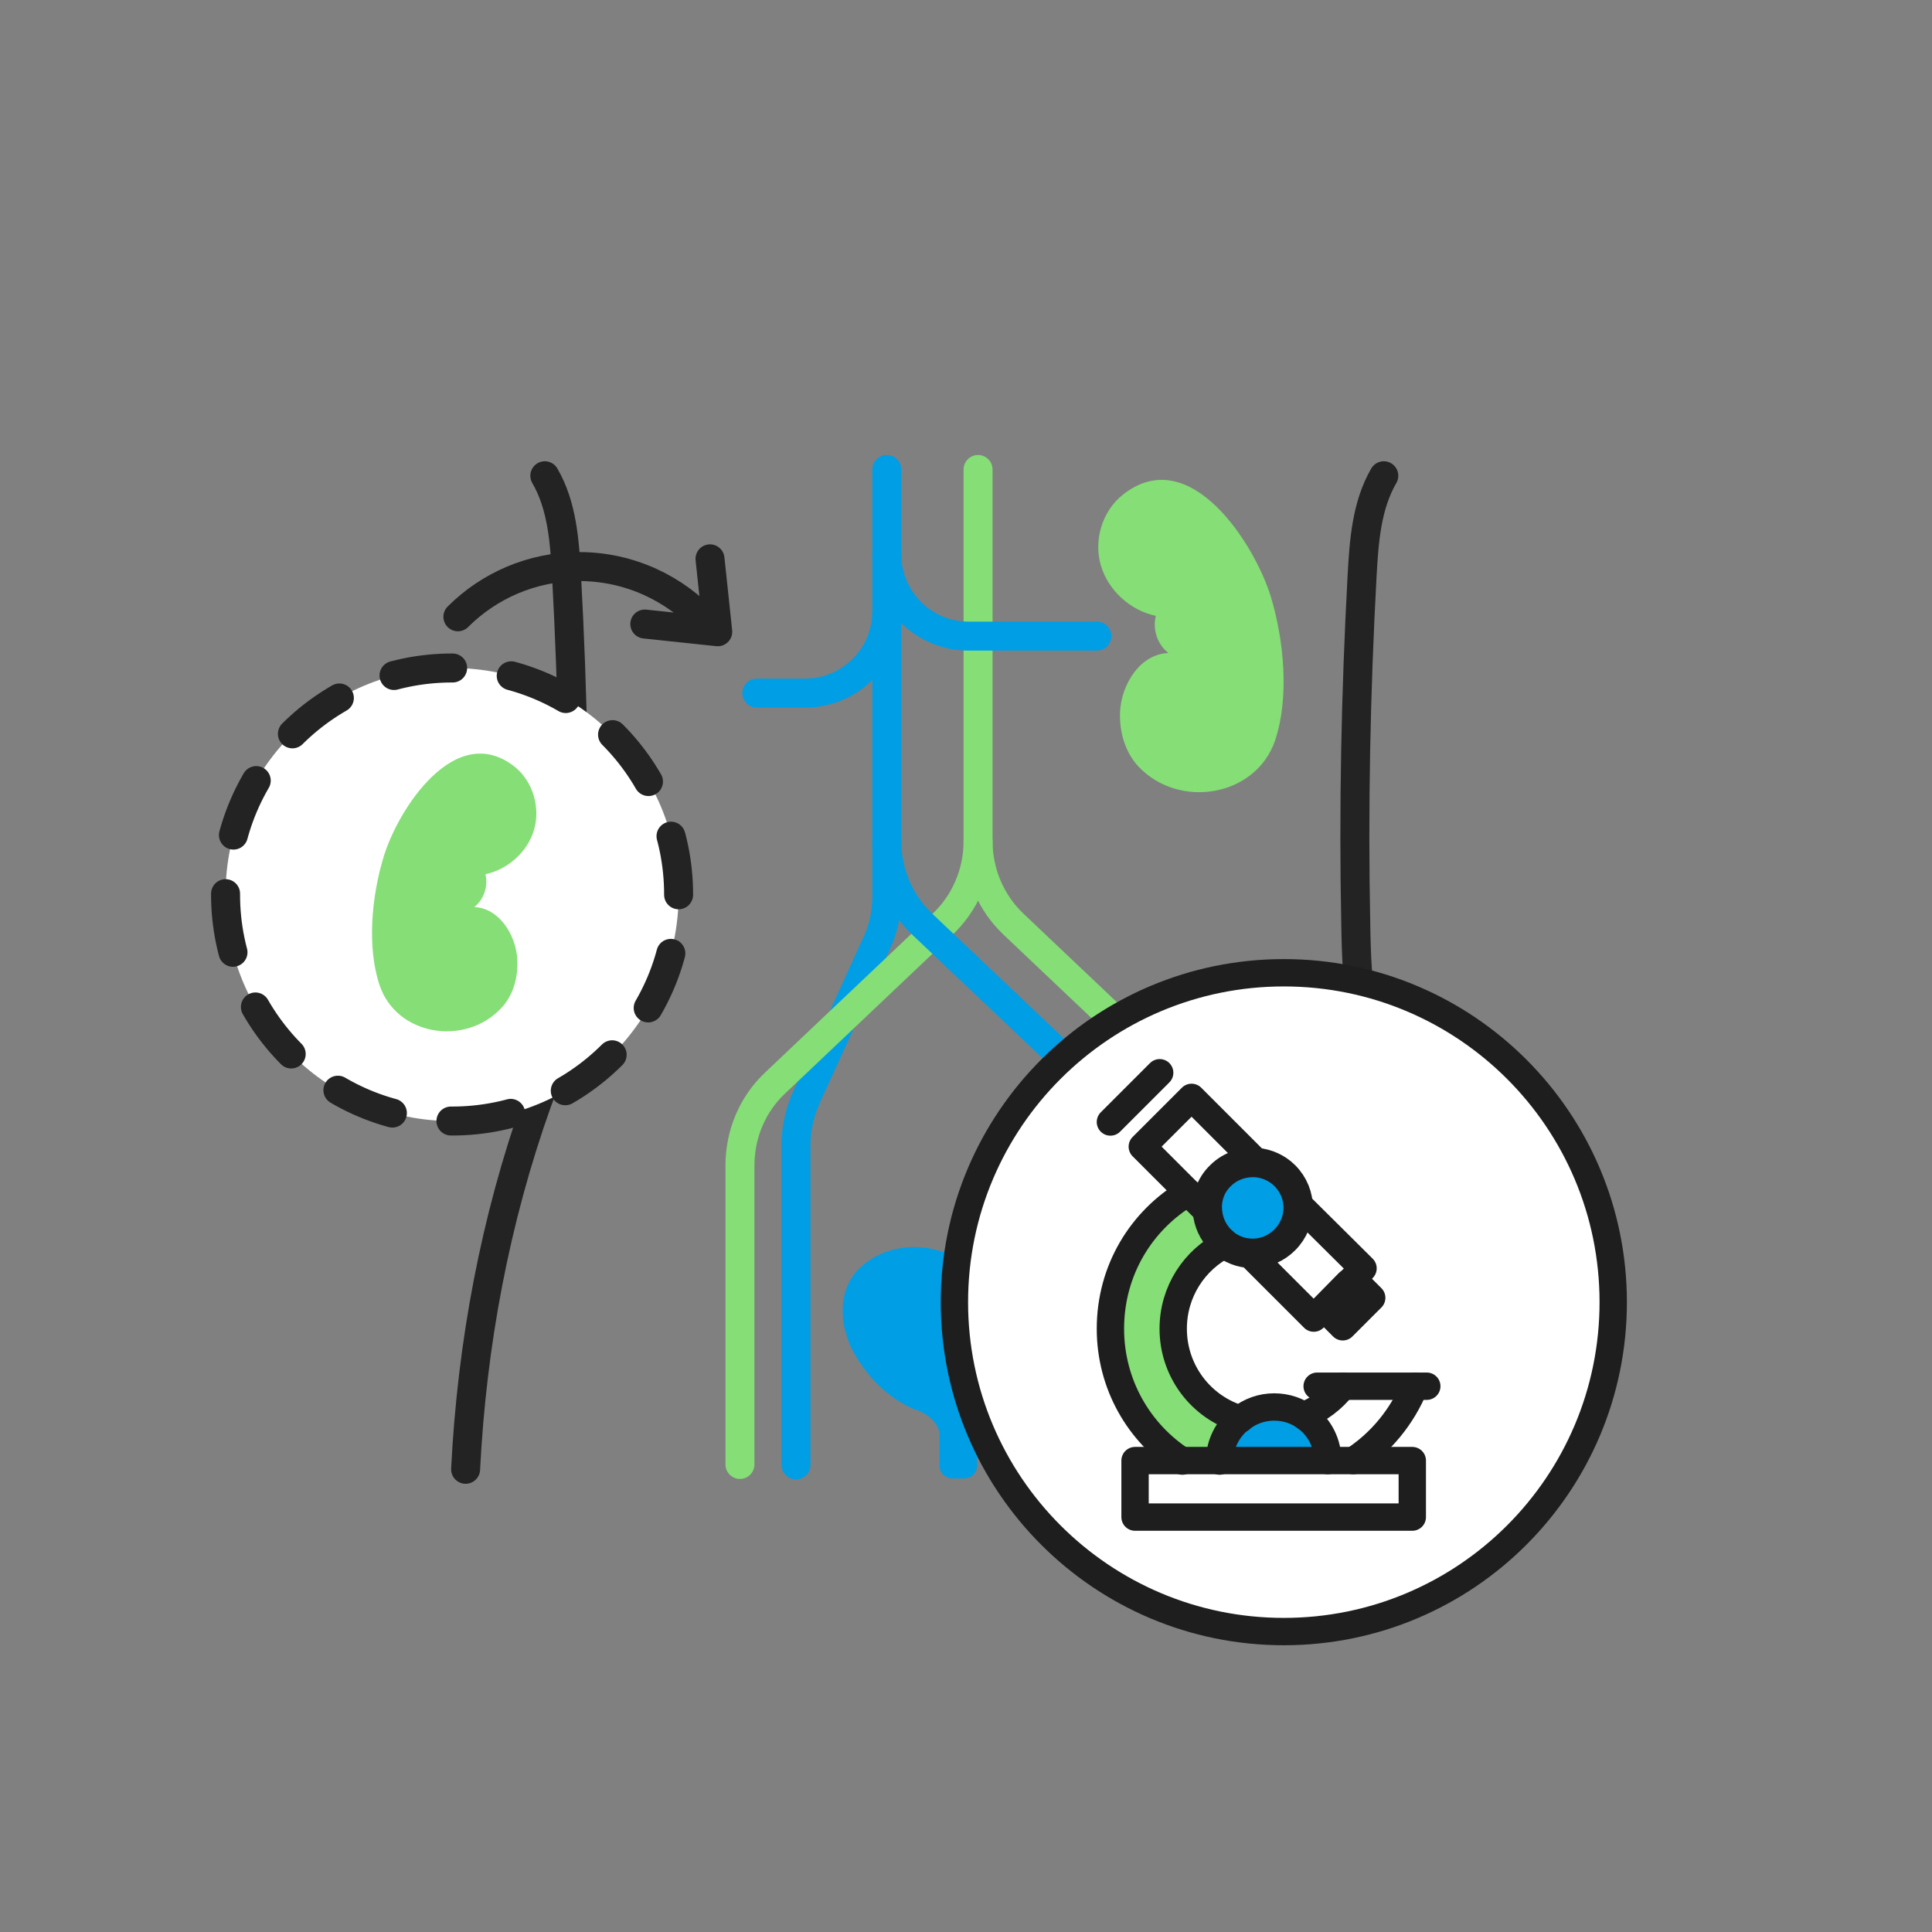 <svg width="400" height="400" viewBox="0 0 400 400" fill="none" xmlns="http://www.w3.org/2000/svg">
<rect x="0" y="0" width="400" height="400" fill="#808080" stroke="none"/>
<path d="M112.8 98.5C116.4 104.7 116.9 112.1 117.3 119.3C118.6 143.3 119.1 167.4 118.6 191.5C118.5 197.8 118.3 204.1 117 210.3C115.7 216.5 113.4 222.3 111.2 228.2C102.5 252.6 97.7 278.3 96.4 304.2" stroke="#232323" stroke-width="6" stroke-miterlimit="10" stroke-linecap="round" stroke-linejoin="round"/>
<path d="M93.599 232.1C119.501 232.1 140.499 211.102 140.499 185.2C140.499 159.298 119.501 138.3 93.599 138.3C67.697 138.3 46.699 159.298 46.699 185.2C46.699 211.102 67.697 232.1 93.599 232.1Z" fill="white"/>
<path d="M93.599 232.1C119.501 232.1 140.499 211.102 140.499 185.2C140.499 159.298 119.501 138.3 93.599 138.3C67.697 138.3 46.699 159.298 46.699 185.2C46.699 211.102 67.697 232.1 93.599 232.1Z" stroke="#232323" stroke-width="6" stroke-linecap="round" stroke-linejoin="round" stroke-dasharray="12.27 12.27"/>
<path d="M183.599 126.6C183.599 135.9 175.999 143.5 166.699 143.5H156.699" stroke="#009EE5" stroke-width="6" stroke-miterlimit="10" stroke-linecap="round" stroke-linejoin="round"/>
<path d="M197.201 306.1C195.701 306.1 194.501 304.9 194.501 303.4V297C194.501 294.6 191.801 292.6 189.801 291.9H189.701H189.601C184.701 289.9 180.401 286.1 177.201 280.8C173.501 274.7 173.001 266.1 179.201 261.5C182.101 259.3 185.601 258.2 189.301 258.2C190.901 258.2 192.601 258.4 194.201 258.9C195.401 259.2 196.701 259.6 198.401 259.6C200.101 259.6 201.301 259.3 202.601 258.9C204.201 258.5 205.901 258.2 207.501 258.2C211.201 258.2 214.701 259.4 217.601 261.5C223.801 266.2 223.301 274.8 219.601 280.8C216.601 285.7 211.901 289.7 206.501 291.9H206.401H206.301C204.701 292.4 202.301 294.4 202.301 297V303.4C202.301 304.9 201.101 306.1 199.601 306.1H197.201Z" fill="#009EE5"/>
<path d="M286.501 98.5C282.901 104.7 282.401 112.1 282.001 119.3C280.701 143.3 280.201 167.4 280.701 191.5C280.801 197.8 281.001 204.1 282.301 210.3C283.601 216.5 285.901 222.3 288.101 228.2C296.801 252.6 301.601 278.3 302.901 304.2" stroke="#232323" stroke-width="6" stroke-miterlimit="10" stroke-linecap="round" stroke-linejoin="round"/>
<path d="M183.601 97.2V185.6C183.601 189 182.901 192.4 181.401 195.5L167.001 227.1C165.601 230.2 164.801 233.6 164.801 237V303.3" stroke="#009EE5" stroke-width="6" stroke-miterlimit="10" stroke-linecap="round" stroke-linejoin="round"/>
<path d="M202.499 97.2V174.2C202.499 180.7 199.799 187 195.099 191.4L160.499 224.2C155.799 228.6 153.199 234.8 153.199 241.3V303.2" stroke="#85DE76" stroke-width="6" stroke-miterlimit="10" stroke-linecap="round" stroke-linejoin="round"/>
<path d="M202.5 174.2C202.5 180.7 205.2 187 209.9 191.4L244.5 224.2C249.2 228.6 251.8 234.8 251.8 241.3V303.2" stroke="#85DE76" stroke-width="6" stroke-miterlimit="10" stroke-linecap="round" stroke-linejoin="round"/>
<path d="M183.6 174.2C183.6 180.7 186.3 187 191 191.4L225.6 224.2C230.3 228.6 232.9 234.8 232.9 241.3V303.2" stroke="#009EE5" stroke-width="6" stroke-miterlimit="10" stroke-linecap="round" stroke-linejoin="round"/>
<path d="M183.6 114.8C183.6 124.1 191.2 131.7 200.5 131.7H227.1" stroke="#009EE5" stroke-width="6" stroke-miterlimit="10" stroke-linecap="round" stroke-linejoin="round"/>
<path d="M232.5 102.4C228.2 105.8 226.4 111.8 227.9 117C229.4 122.2 234 126.4 239.3 127.5C238.6 130.3 239.6 133.4 241.9 135.2C236.1 135.4 232.2 141.6 231.9 147.3C231.7 151.4 232.9 155.7 235.7 158.7C244.1 167.6 260 165 264 153.3C267 144.3 265.8 132.4 263.1 123.5C259.7 112.5 246.3 91.5 232.5 102.4Z" fill="#85DE76"/>
<path d="M106.5 158.7C110.3 161.7 111.9 167.1 110.6 171.7C109.3 176.3 105.2 180 100.5 181C101.1 183.5 100.2 186.2 98.2 187.8C103.3 188 106.8 193.5 107.1 198.6C107.3 202.3 106.3 206.1 103.7 208.8C96.2 216.7 82.1 214.4 78.6 204C75.9 196 77 185.4 79.4 177.5C82.3 167.7 94.2 149.1 106.5 158.7Z" fill="#85DE76"/>
<path d="M94.801 127.7C101.201 121.3 110.101 117.3 119.901 117.3C130.401 117.3 139.901 121.9 146.401 129.1" stroke="#232323" stroke-width="6" stroke-miterlimit="10" stroke-linecap="round" stroke-linejoin="round"/>
<path d="M133.5 129.2L148.6 130.8L147 115.7" stroke="#232323" stroke-width="6" stroke-miterlimit="10" stroke-linecap="round" stroke-linejoin="round"/>
<path d="M265.8 337.8C303.465 337.8 334 307.266 334 269.6C334 231.935 303.465 201.4 265.8 201.4C228.134 201.4 197.6 231.935 197.6 269.6C197.6 307.266 228.134 337.8 265.8 337.8Z" fill="white" stroke="#1E1E1E" stroke-width="5.662" stroke-miterlimit="10" stroke-linecap="round" stroke-linejoin="round"/>
<path d="M229.801 275.099C229.801 286.599 235.701 296.699 244.701 302.499H252.501C252.501 298.999 254.101 295.899 256.701 293.799C248.701 291.299 242.801 283.899 242.801 275.099C242.801 267.499 247.201 260.799 253.601 257.599C253.201 257.299 252.901 256.999 252.601 256.699C251.001 255.099 250.101 252.999 249.901 250.899L245.901 246.899C236.301 252.599 229.801 262.999 229.801 275.099Z" fill="#85DE76"/>
<path d="M252.702 243.4C250.602 245.5 249.702 248.2 250.002 250.9C250.202 253 251.102 255.1 252.702 256.7C253.002 257 253.402 257.3 253.702 257.6C257.402 260.4 262.602 260.1 266.002 256.7C269.702 253 269.702 247.1 266.002 243.4C264.402 241.8 262.302 240.9 260.202 240.7C257.502 240.4 254.802 241.3 252.702 243.4Z" fill="#009EE5"/>
<path d="M252.602 302.4H274.902C274.902 298.8 273.202 295.6 270.602 293.6C268.702 292.1 266.302 291.3 263.802 291.3C261.202 291.3 258.702 292.2 256.802 293.8C254.202 295.8 252.602 298.9 252.602 302.4Z" fill="#009EE5"/>
<path d="M280.2 302.399H292.4V314.099H235V302.399H244.8H252.6H274.9H280.2Z" stroke="#1E1E1E" stroke-width="5.662" stroke-miterlimit="10" stroke-linecap="round" stroke-linejoin="round"/>
<path d="M295.401 287H292.801H277.901H272.701" stroke="#1E1E1E" stroke-width="5.662" stroke-miterlimit="10" stroke-linecap="round" stroke-linejoin="round"/>
<path d="M250 250.899C250.2 252.999 251.1 255.099 252.7 256.699C253 256.999 253.4 257.299 253.7 257.599C257.4 260.399 262.6 260.099 266 256.699C269.7 252.999 269.7 247.099 266 243.399C264.4 241.799 262.3 240.899 260.2 240.699C257.5 240.499 254.7 241.399 252.7 243.399C250.6 245.399 249.7 248.199 250 250.899Z" stroke="#1E1E1E" stroke-width="6.097" stroke-miterlimit="10" stroke-linecap="round" stroke-linejoin="round"/>
<path d="M280.1 264.799L282.2 262.599L268.9 249.399" stroke="#1E1E1E" stroke-width="5.662" stroke-miterlimit="10" stroke-linecap="round" stroke-linejoin="round"/>
<path d="M258.5 259.399L272 272.899L279.2 265.599" stroke="#1E1E1E" stroke-width="5.662" stroke-miterlimit="10" stroke-linecap="round" stroke-linejoin="round"/>
<path d="M260.2 240.699L246.7 227.199L236.5 237.399L246 246.899L250 250.899" stroke="#1E1E1E" stroke-width="5.662" stroke-miterlimit="10" stroke-linecap="round" stroke-linejoin="round"/>
<path d="M240.1 222.1L229.9 232.3" stroke="#1E1E1E" stroke-width="5.662" stroke-miterlimit="10" stroke-linecap="round" stroke-linejoin="round"/>
<path d="M280.1 264.8L279.2 265.6L274.1 270.8L278 274.7L284 268.7L280.1 264.8Z" stroke="#1E1E1E" stroke-width="5.662" stroke-miterlimit="10" stroke-linecap="round" stroke-linejoin="round"/>
<path d="M280.201 302.4C285.901 298.7 290.301 293.3 292.901 287" stroke="#1E1E1E" stroke-width="5.662" stroke-miterlimit="10" stroke-linecap="round" stroke-linejoin="round"/>
<path d="M246 246.899C236.3 252.599 229.9 262.999 229.9 275.099C229.9 286.599 235.8 296.699 244.8 302.499" stroke="#1E1E1E" stroke-width="5.662" stroke-miterlimit="10" stroke-linecap="round" stroke-linejoin="round"/>
<path d="M256.7 293.8C254.2 295.8 252.5 299 252.5 302.5" stroke="#1E1E1E" stroke-width="5.662" stroke-miterlimit="10" stroke-linecap="round" stroke-linejoin="round"/>
<path d="M270.601 293.6C268.701 292.1 266.301 291.3 263.801 291.3C261.201 291.3 258.701 292.2 256.801 293.8" stroke="#1E1E1E" stroke-width="5.662" stroke-miterlimit="10" stroke-linecap="round" stroke-linejoin="round"/>
<path d="M274.9 302.4C274.9 298.8 273.2 295.6 270.6 293.6" stroke="#1E1E1E" stroke-width="5.662" stroke-miterlimit="10" stroke-linecap="round" stroke-linejoin="round"/>
<path d="M269.9 293.1C273.1 291.8 275.9 289.7 278 287" stroke="#1E1E1E" stroke-width="5.662" stroke-miterlimit="10" stroke-linecap="round" stroke-linejoin="round"/>
<path d="M253.7 257.6C247.3 260.8 242.9 267.4 242.9 275.1C242.9 283.9 248.7 291.4 256.8 293.8" stroke="#1E1E1E" stroke-width="5.662" stroke-miterlimit="10" stroke-linecap="round" stroke-linejoin="round"/>
</svg>

